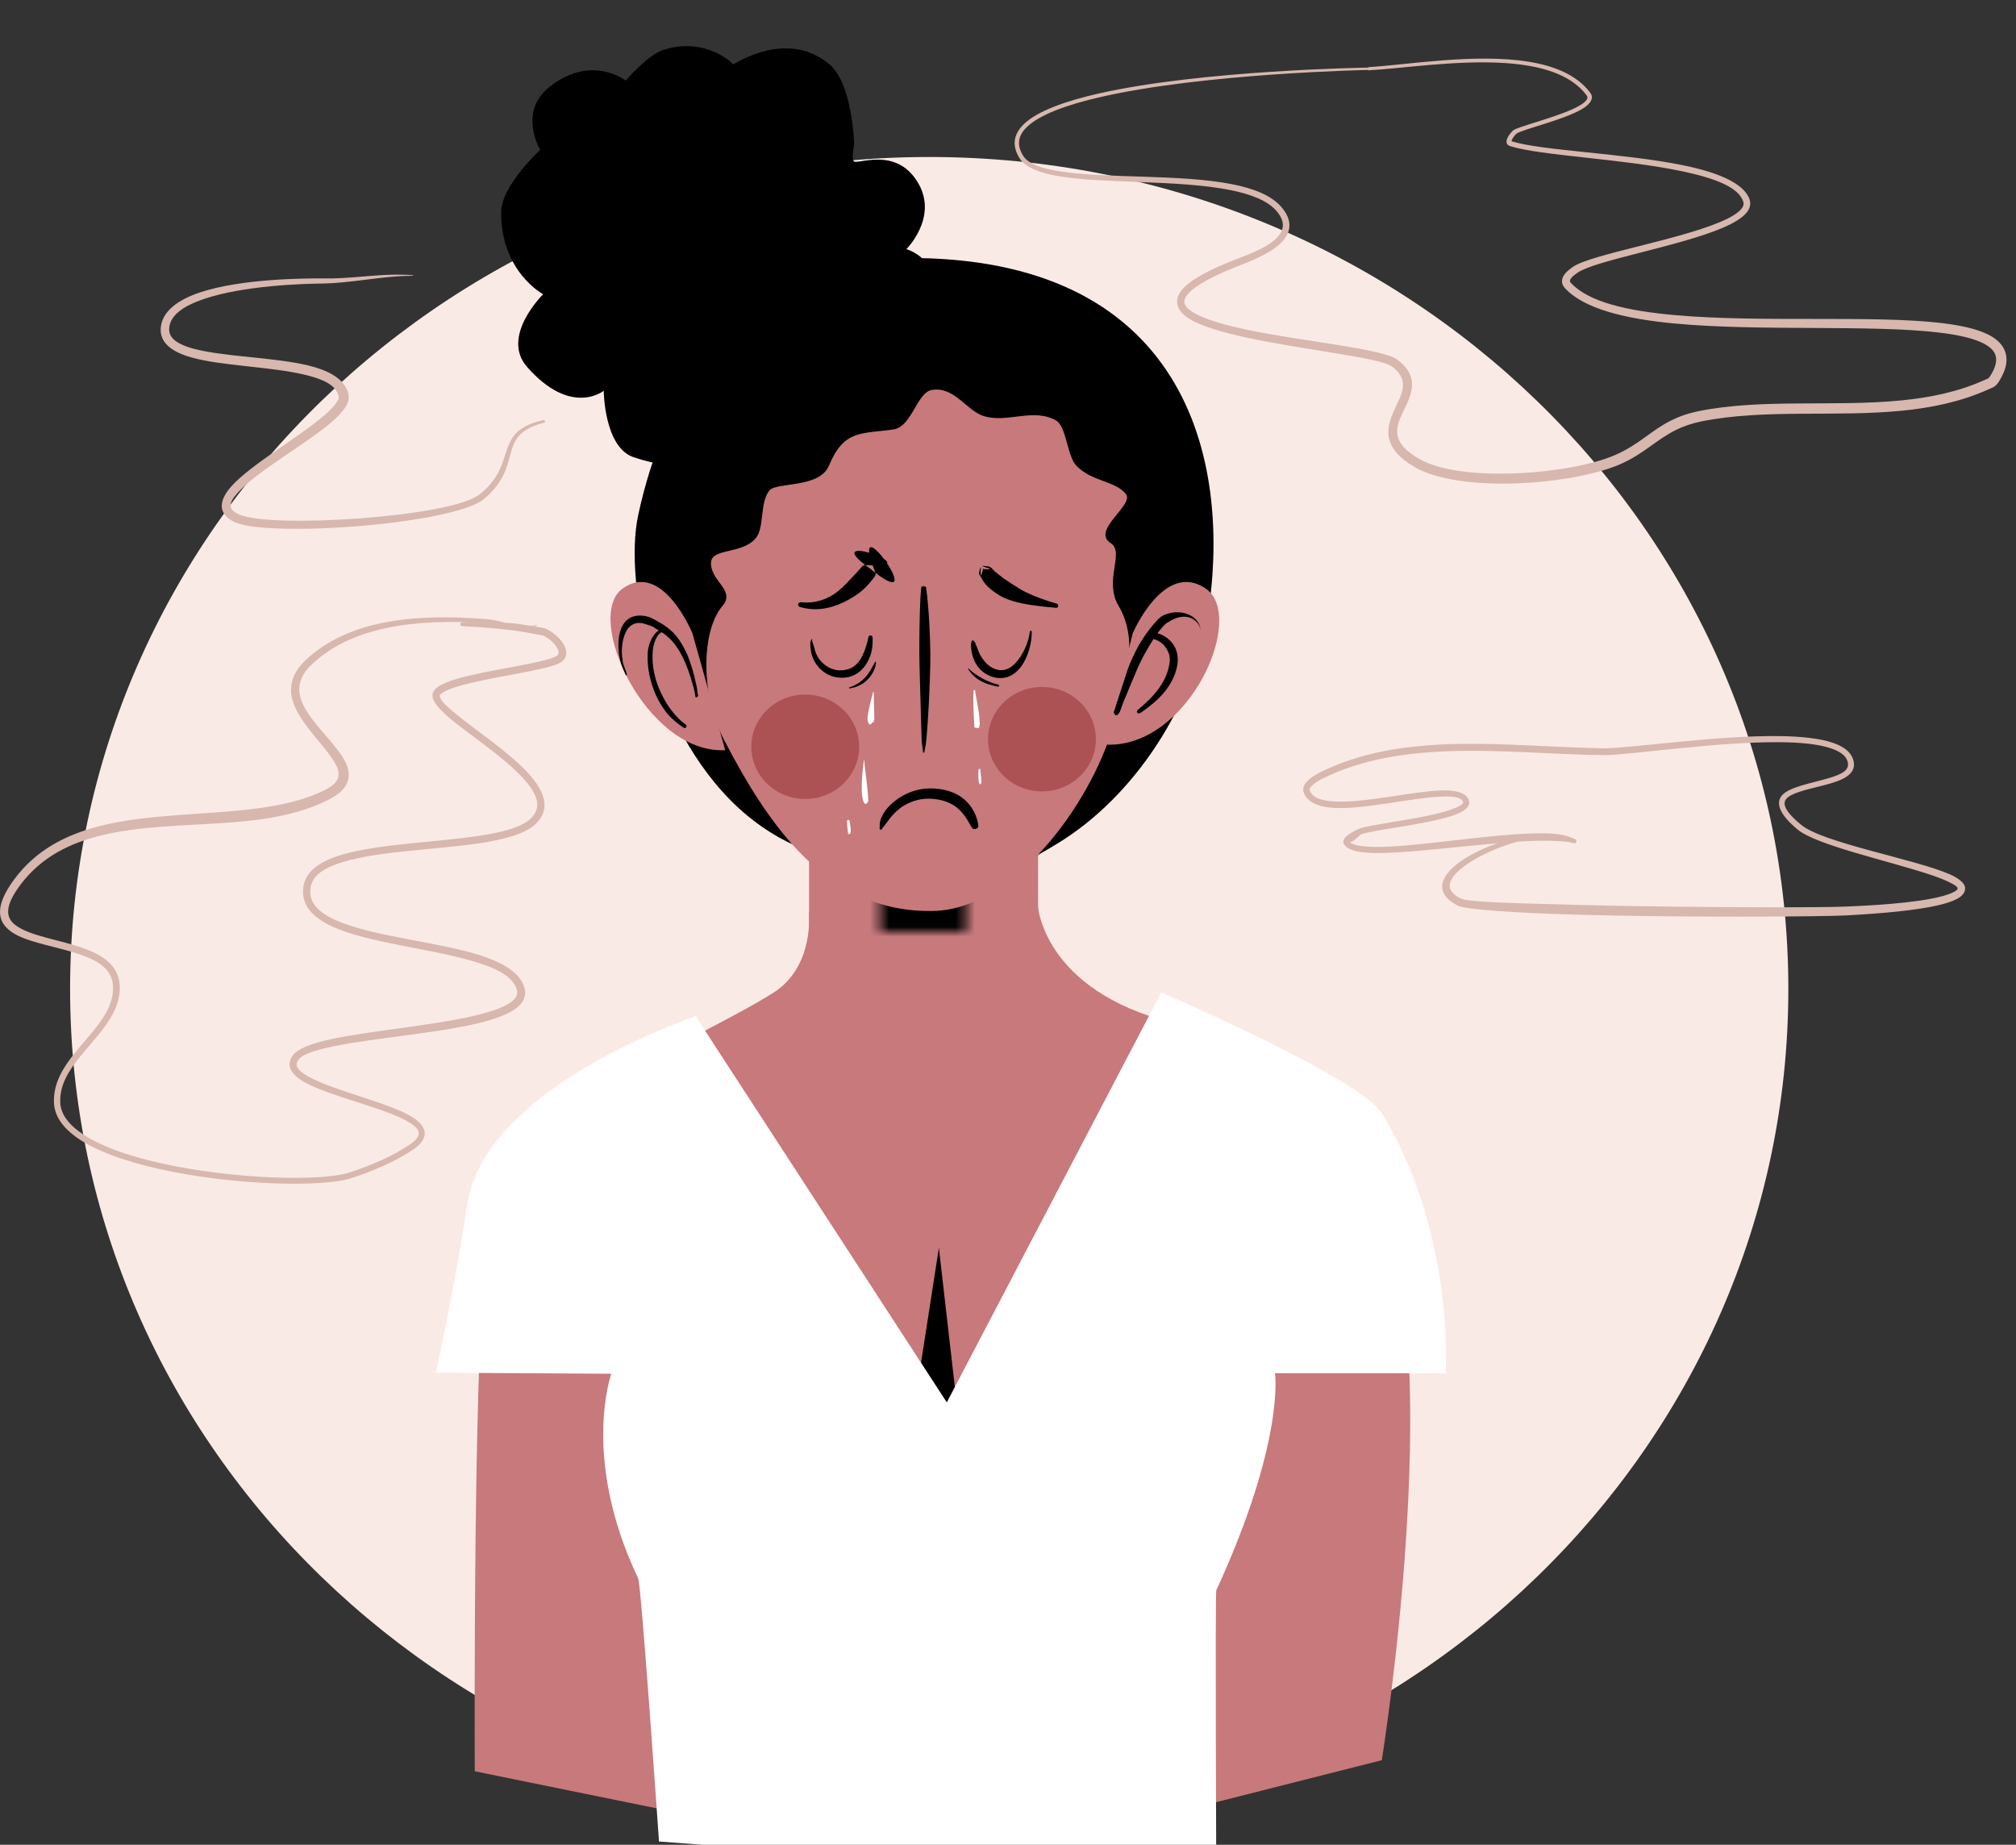 <?xml version="1.0" encoding="UTF-8"?>
<svg xmlns="http://www.w3.org/2000/svg" width="212" height="194" viewBox="0 0 212 194" fill="none">
  <rect x="0" y="0" width="212" height="194" fill="#333333" stroke="none"/>
  <g id="Group 48097130">
    <g id="Group">
      <path id="Vector" d="M97.715 191.472C147.61 191.472 188.059 152.305 188.059 103.991C188.059 55.676 147.61 16.51 97.715 16.51C47.819 16.51 7.371 55.676 7.371 103.991C7.371 152.305 47.819 191.472 97.715 191.472Z" fill="#FAEAE5"></path>
    </g>
    <g id="Group_2">
      <g id="Group_3">
        <g id="Group_4">
          <g id="Group_5">
            <path id="Vector_2" fill-rule="evenodd" clip-rule="evenodd" d="M143.895 7.107C143.532 7.115 126.436 7.378 115.603 9.819C111.995 10.632 109.076 11.694 107.671 13.049C106.61 14.08 106.356 15.265 107.217 16.644C107.825 17.613 109.348 18.202 111.415 18.543C116.219 19.333 124.033 18.907 129.4 19.991C131.548 20.425 133.298 21.091 134.25 22.207C135.129 23.238 135.038 24.082 134.467 24.787C133.561 25.895 131.612 26.647 130.288 27.15C126.979 28.405 125.121 29.506 124.323 30.443C123.943 30.892 123.779 31.326 123.779 31.721C123.779 32.333 124.16 32.907 124.894 33.41C127.451 35.154 134.658 36.2 140.133 37.098C143.188 37.602 145.681 38.02 146.388 38.555C148.137 39.872 147.53 41.189 146.896 42.522C146.343 43.691 145.781 44.892 146.071 46.124C146.297 47.077 147.013 48.084 148.718 49.092C151.102 50.502 155.326 50.99 159.569 50.827C163.739 50.664 167.918 49.89 170.356 48.828C172.867 47.736 174.145 46.248 176.267 45.202C177.01 44.838 177.871 44.528 178.932 44.311C185.567 42.979 193.037 43.885 200.035 43.188C203.154 42.878 206.173 42.251 208.992 40.995C209.318 40.848 209.536 40.778 209.717 40.654C209.88 40.538 210.034 40.399 210.188 40.151C211.049 38.803 211.176 37.71 210.805 36.843C210.533 36.176 209.935 35.611 209.064 35.177C207.904 34.596 206.218 34.216 204.151 33.968C196.971 33.124 185.15 33.945 176.149 33.139C171.172 32.697 167.065 31.783 165.18 29.738C165.035 29.583 165.098 29.42 165.198 29.281C165.388 29.025 165.697 28.816 165.905 28.669C167.8 27.375 176.62 25.895 181.144 23.966C182.286 23.478 183.174 22.943 183.637 22.401C184.026 21.944 184.144 21.463 183.981 20.968C183.392 19.255 180.609 18.116 176.992 17.38C170.791 16.11 162.152 15.854 158.979 14.862C158.952 14.855 158.952 14.831 158.952 14.808C158.97 14.746 158.998 14.669 159.043 14.599C159.17 14.367 159.378 14.142 159.451 14.072C159.94 13.638 164.382 12.639 166.349 11.477C167.274 10.934 167.655 10.307 167.22 9.741C165.842 7.913 163.512 6.936 160.774 6.495C155.163 5.573 147.847 6.836 143.904 7.06V7.107H143.895ZM143.904 7.394C147.294 7.223 153.187 6.286 158.318 6.634C161.926 6.882 165.162 7.758 166.848 10.028C166.975 10.198 166.948 10.369 166.821 10.531C166.567 10.872 165.996 11.198 165.289 11.515C163.077 12.499 159.55 13.336 159.106 13.723C158.979 13.832 158.526 14.343 158.444 14.723C158.381 15.017 158.463 15.258 158.807 15.366C161.971 16.373 170.628 16.691 176.838 18C180.165 18.697 182.794 19.627 183.319 21.2C183.41 21.479 183.319 21.735 183.102 21.99C182.685 22.478 181.887 22.928 180.854 23.362C176.276 25.283 167.374 26.747 165.443 28.041C165.107 28.266 164.609 28.645 164.391 29.064C164.192 29.451 164.183 29.877 164.563 30.296C166.54 32.457 170.818 33.519 176.04 34.015C185.033 34.867 196.835 34.108 203.997 34.983C205.964 35.223 207.559 35.58 208.638 36.145C209.354 36.525 209.817 36.982 209.898 37.602C209.971 38.16 209.762 38.81 209.255 39.593C209.2 39.678 209.155 39.74 209.091 39.779C208.955 39.872 208.774 39.918 208.529 40.035C205.81 41.236 202.891 41.824 199.89 42.111C192.856 42.8 185.35 41.894 178.669 43.227C177.49 43.467 176.548 43.808 175.732 44.218C173.629 45.264 172.369 46.744 169.876 47.837C167.528 48.867 163.494 49.603 159.478 49.773C155.462 49.944 151.446 49.549 149.18 48.224C147.802 47.418 147.168 46.667 146.986 45.9C146.678 44.598 147.594 43.366 148.092 42.134C148.681 40.678 148.845 39.237 146.914 37.803C146.152 37.238 143.505 36.726 140.233 36.207C134.875 35.363 127.822 34.433 125.311 32.744C124.849 32.434 124.541 32.117 124.541 31.729C124.541 31.489 124.659 31.233 124.894 30.954C125.638 30.063 127.405 29.056 130.524 27.848C131.947 27.297 134.014 26.437 134.984 25.236C135.754 24.284 135.927 23.137 134.739 21.758C133.697 20.549 131.82 19.805 129.49 19.356C124.106 18.31 116.283 18.783 111.46 18.023C109.565 17.729 108.151 17.264 107.598 16.381C106.873 15.234 107.081 14.242 107.961 13.383C109.321 12.058 112.158 11.027 115.657 10.222C126.562 7.696 143.868 7.355 143.868 7.355V7.394H143.904Z" fill="#D7B7AE"></path>
          </g>
          <g id="Group_6">
            <path id="Vector_3" fill-rule="evenodd" clip-rule="evenodd" d="M56.197 65.875C56.279 65.849 56.36 65.822 56.442 65.787C56.46 65.778 56.469 65.761 56.469 65.743C56.46 65.726 56.442 65.717 56.424 65.717C56.252 65.77 56.079 65.805 55.916 65.831C55.463 65.761 55.019 65.682 54.565 65.62C54.203 65.568 53.831 65.533 53.459 65.506L53.142 65.498C52.544 65.34 51.928 65.181 51.302 65.12C47.531 64.822 43.225 64.743 39.318 65.708C36.644 66.367 34.16 67.525 32.147 69.412C30.996 70.492 30.588 71.572 30.606 72.625C30.651 75.1 33.317 77.488 34.794 79.577C35.32 80.314 35.701 80.99 35.592 81.64C35.501 82.184 35.039 82.641 34.114 83.106C32.084 84.115 29.763 84.633 27.316 84.976C21.831 85.739 15.676 85.537 10.418 86.889C6.901 87.793 3.782 89.4 1.516 92.446C-0.641 95.351 -0.252 96.949 1.163 97.967C2.803 99.161 6.158 99.529 8.732 100.486C10.454 101.118 11.823 102.013 11.887 103.743C11.95 105.56 10.917 107.069 9.702 108.544C8.478 110.036 7.073 111.485 6.293 113.126C5.867 114.022 5.623 114.978 5.677 116.014C5.75 117.34 6.565 118.516 7.934 119.525C9.947 121.009 13.174 122.132 16.773 122.94C24.478 124.66 33.942 124.88 36.934 123.897C38.022 123.546 39.146 123.124 40.242 122.633C41.348 122.141 42.418 121.579 43.379 120.939C44.249 120.359 44.612 119.797 44.657 119.297C44.712 118.683 44.285 118.086 43.479 117.55C41.076 115.979 35.121 114.741 32.392 113.188C31.449 112.643 30.878 112.126 31.386 111.441C31.839 110.844 33.154 110.44 34.921 110.063C39.436 109.106 46.778 108.606 51.202 107.368C52.77 106.929 53.976 106.385 54.62 105.735C55.136 105.209 55.336 104.612 55.164 103.927C54.71 102.189 52.607 101.048 49.761 100.24C45.292 98.968 38.992 98.406 35.338 96.782C33.525 95.974 32.374 94.912 32.673 93.262C32.918 91.928 34.314 91.155 36.245 90.593C40.034 89.487 45.863 89.347 50.35 88.689C53.006 88.294 55.2 87.697 56.297 86.678C57.956 85.134 57.303 83.255 55.59 81.359C53.478 79.024 49.752 76.628 47.649 74.837C46.833 74.144 46.244 73.6 46.244 73.161C46.244 73.038 46.37 72.959 46.525 72.853C46.887 72.608 47.458 72.388 48.156 72.177C51.393 71.212 57.203 70.536 58.754 69.772C59.687 69.316 59.714 68.543 59.288 67.78C58.808 66.919 57.666 66.103 57.04 66.015C56.768 65.963 56.478 65.919 56.197 65.875ZM49.271 65.427C46.071 65.331 42.627 65.48 39.472 66.323C36.934 66.999 34.577 68.131 32.691 69.965C30.751 71.853 31.422 73.678 32.646 75.373C34.105 77.391 36.263 79.279 36.607 80.929C36.843 82.053 36.426 83.132 34.622 84.063C32.501 85.16 30.071 85.783 27.488 86.152C22.04 86.915 15.912 86.564 10.672 87.846C7.354 88.653 4.39 90.111 2.223 92.946C0.483 95.228 0.537 96.475 1.643 97.3C3.229 98.485 6.484 98.845 8.986 99.793C10.998 100.548 12.521 101.671 12.594 103.699C12.63 104.735 12.349 105.683 11.887 106.578C11.062 108.176 9.639 109.606 8.424 111.116C7.236 112.582 6.248 114.109 6.339 115.97C6.393 117.12 7.137 118.121 8.324 118.999C10.273 120.447 13.41 121.544 16.918 122.325C24.496 124.028 33.806 124.265 36.761 123.3C37.822 122.949 38.937 122.536 40.016 122.053C41.086 121.571 42.119 121.018 43.044 120.394C43.678 119.964 44.005 119.596 44.032 119.227C44.068 118.806 43.696 118.454 43.134 118.095C40.723 116.541 34.776 115.347 32.048 113.82C30.588 112.995 30.017 112.038 30.797 110.976C31.304 110.291 32.764 109.72 34.776 109.29C39.273 108.316 46.588 107.772 50.985 106.534C52.127 106.218 53.07 105.858 53.695 105.41C54.212 105.042 54.493 104.638 54.357 104.129C53.967 102.61 52.036 101.733 49.543 101.022C45.047 99.731 38.701 99.126 35.03 97.475C32.827 96.483 31.558 95.105 31.93 93.104C32.22 91.541 33.77 90.514 36.045 89.856C39.862 88.75 45.727 88.583 50.25 87.916C52.716 87.547 54.765 87.047 55.789 86.099C57.122 84.862 56.415 83.378 55.028 81.859C52.934 79.551 49.235 77.19 47.159 75.416C46.108 74.521 45.473 73.714 45.473 73.152C45.473 72.888 45.591 72.634 45.845 72.397C46.225 72.046 46.978 71.712 47.957 71.414C51.157 70.457 56.895 69.799 58.427 69.044C58.835 68.842 58.79 68.499 58.608 68.166C58.246 67.516 57.421 66.867 56.95 66.797C56.106 66.665 55.282 66.489 54.447 66.358C54.103 66.305 53.749 66.252 53.396 66.226C52.607 66.138 51.8 66.059 51.003 65.998C50.196 65.936 49.398 65.884 48.6 65.849C48.492 65.849 48.401 65.761 48.41 65.647C48.41 65.541 48.501 65.454 48.61 65.454C48.818 65.436 49.045 65.436 49.271 65.427Z" fill="#D7B7AE"></path>
          </g>
          <g id="Group_7">
            <path id="Vector_4" fill-rule="evenodd" clip-rule="evenodd" d="M157.438 88.68C156.477 89.022 155.543 89.435 154.718 89.882C151.727 91.524 150.331 93.736 153.322 95.246C154.111 95.641 159.251 96.001 165.66 96.185C176.774 96.501 191.758 96.404 194.197 96.264C195.276 96.194 201.195 95.922 204.368 95.061C205.138 94.851 205.764 94.596 206.136 94.315C206.525 94.017 206.689 93.674 206.643 93.315C206.589 92.885 206.018 92.367 205.003 91.928C201.34 90.339 191.722 88.645 189.42 86.749C188.486 85.985 187.96 85.379 187.751 84.888C187.625 84.563 187.643 84.3 187.788 84.08C188.042 83.72 188.586 83.483 189.238 83.264C190.525 82.834 192.257 82.553 193.444 82.061C194.632 81.561 195.285 80.841 194.804 79.683C194.514 78.998 193.807 78.48 192.765 78.12C191.405 77.646 189.419 77.444 187.18 77.409C180.545 77.313 171.48 78.691 168.688 78.691L167.264 78.656C161.834 78.524 155.851 77.945 150.104 78.383C146.197 78.691 142.399 79.463 138.954 81.157C138.6 81.333 137.739 81.772 137.331 82.307C137.068 82.641 136.969 83.018 137.114 83.387C137.522 84.423 138.754 84.897 140.431 84.967C143.631 85.099 148.536 83.878 151.563 83.773C152.715 83.729 153.576 83.782 153.848 84.291C153.938 84.467 153.766 84.581 153.522 84.73C153.032 85.028 152.207 85.292 151.228 85.537C148.255 86.266 143.912 86.749 142.897 87.161C142.77 87.214 141.837 87.653 141.474 88.048C141.247 88.294 141.211 88.557 141.329 88.759C141.492 89.049 141.818 89.277 142.299 89.426C143.151 89.698 144.556 89.751 146.269 89.672C149.415 89.523 153.648 89.005 157.438 88.68ZM159.55 88.513C157.982 88.952 156.341 89.628 155.017 90.409C152.733 91.761 151.301 93.402 153.667 94.508C154.337 94.825 158.172 94.956 163.23 95.088C165.243 95.141 167.455 95.202 169.739 95.246C180.119 95.448 191.985 95.448 194.133 95.334C195.067 95.29 199.69 95.132 202.936 94.535C203.951 94.35 204.821 94.122 205.374 93.841C205.646 93.701 205.873 93.596 205.855 93.411C205.836 93.244 205.61 93.113 205.302 92.937C204.767 92.63 203.96 92.314 202.999 91.989C198.621 90.523 191.024 88.899 189.021 87.223C187.026 85.564 186.8 84.458 187.307 83.747C188.014 82.755 190.498 82.377 192.384 81.807C193.653 81.421 194.677 80.982 194.233 79.92C193.997 79.367 193.39 78.989 192.556 78.7C191.232 78.252 189.32 78.067 187.153 78.05C180.518 77.989 171.461 79.402 168.669 79.41L167.228 79.384C161.816 79.252 155.86 78.682 150.14 79.121C146.324 79.41 142.607 80.157 139.244 81.798C138.981 81.921 138.392 82.219 138.002 82.588C137.821 82.764 137.658 82.939 137.739 83.141C138.066 83.966 139.099 84.23 140.441 84.291C143.622 84.431 148.509 83.229 151.518 83.124C153.005 83.071 154.056 83.343 154.401 83.993C154.591 84.361 154.519 84.704 154.183 85.028C153.884 85.318 153.304 85.599 152.552 85.836C149.723 86.74 144.266 87.284 143.115 87.749C143.006 87.793 142.317 88.575 141.945 88.557C142.09 88.706 142.335 88.794 142.652 88.873C143.287 89.031 144.194 89.084 145.272 89.057C149.37 88.97 155.96 87.846 160.737 87.662C161.834 87.618 162.841 87.6 163.693 87.706C164.481 87.802 165.134 88.004 165.642 88.25C165.759 88.294 165.814 88.425 165.769 88.54C165.723 88.654 165.596 88.715 165.478 88.662C164.989 88.513 164.363 88.478 163.629 88.443C162.496 88.373 161.091 88.417 159.55 88.513Z" fill="#D7B7AE"></path>
          </g>
          <g id="Group_8">
            <path id="Vector_5" fill-rule="evenodd" clip-rule="evenodd" d="M43.389 28.937C42.456 28.867 41.513 28.867 40.561 28.911C38.385 29.016 36.192 29.324 34.016 29.28C31.858 29.262 25.395 29.324 21.125 30.719C18.714 31.5 17.019 32.756 16.901 34.511C16.792 36.039 18.07 37.013 20.137 37.592C23.301 38.479 28.368 38.549 31.94 39.383C33.844 39.831 35.321 40.428 35.611 41.674C35.666 41.894 35.53 42.13 35.339 42.403C35.077 42.789 34.66 43.201 34.152 43.64C31.514 45.931 26.419 48.819 24.343 51.128C23.527 52.032 23.174 52.892 23.373 53.603C23.518 54.095 23.917 54.56 24.706 54.92C26.465 55.719 32.239 55.789 37.959 55.306C43.661 54.823 49.309 53.788 50.868 52.497C52.164 51.409 52.808 50.355 53.189 49.372C53.705 48.047 53.733 46.862 54.494 45.923C54.984 45.317 55.781 44.825 57.196 44.457C57.277 44.439 57.322 44.36 57.304 44.281C57.286 44.202 57.205 44.158 57.132 44.176C55.6 44.518 54.739 45.027 54.186 45.651C53.497 46.432 53.288 47.389 52.917 48.459C52.545 49.539 51.992 50.742 50.46 51.971C48.937 53.208 43.444 54.086 37.914 54.507C32.375 54.92 26.8 54.867 25.105 54.086C24.634 53.867 24.361 53.638 24.28 53.349C24.144 52.875 24.507 52.357 25.06 51.751C27.136 49.486 32.203 46.669 34.841 44.413C35.557 43.798 36.101 43.21 36.4 42.692C36.654 42.245 36.726 41.815 36.645 41.446C36.328 40.077 34.986 39.164 33.055 38.602C29.746 37.645 24.679 37.592 21.216 36.873C20.101 36.644 19.158 36.346 18.524 35.898C18.043 35.556 17.762 35.135 17.789 34.564C17.871 33.089 19.394 32.15 21.397 31.457C25.576 30.017 31.922 29.833 34.043 29.815C36.545 29.754 39.056 29.271 41.54 29.078C42.166 29.034 42.791 28.999 43.416 28.999C43.435 28.999 43.453 28.981 43.453 28.964C43.425 28.955 43.407 28.937 43.389 28.937Z" fill="#D7B7AE"></path>
          </g>
          <g id="Group_9">
            <path id="Vector_6" fill-rule="evenodd" clip-rule="evenodd" d="M70.509 111.92C70.509 111.92 55.245 114.088 51.379 130.444C49.692 137.566 49.925 186.269 49.925 186.269L69.811 190.322C69.811 190.322 70.858 161.664 71.875 144.435C72.631 131.682 70.509 111.92 70.509 111.92Z" fill="#C7797C"></path>
          </g>
          <g id="Group_10">
            <path id="Vector_7" fill-rule="evenodd" clip-rule="evenodd" d="M125.263 112.47C125.263 112.47 139.138 111.09 145.32 126.676C152.029 143.536 145.308 185.104 145.308 185.104L124.075 190.484C124.075 190.484 122.88 157.814 123.535 139.73C123.963 126.974 125.263 112.47 125.263 112.47Z" fill="#C7797C"></path>
          </g>
          <g id="Group_11">
            <g id="Group_12">
              <g id="Group_13">
                <path id="Vector_8" fill-rule="evenodd" clip-rule="evenodd" d="M85.055 95.888C85.055 95.888 85.71 101.607 81.329 104.397C76.907 107.216 67.039 111.747 59.259 116.664C49.677 122.743 56.515 142.193 69.454 161.035L73.754 188.691L113.8 193.664C113.8 193.664 121.579 176.176 131.243 158.632C151.102 122.549 141.316 118.736 138.367 114.813C136.607 112.493 133.659 110.172 123.34 107.575C109.623 104.121 109.132 95.197 109.132 95.197L85.055 95.888Z" fill="#C7797C"></path>
              </g>
              <g id="Group_14">
                <path id="Vector_9" d="M109.165 69.103H85.078V112.482H109.165V69.103Z" fill="#C7797C"></path>
                <g id="Group_15">
                  <g id="Clip path group">
                    <mask id="mask0_37_1097" style="mask-type:luminance" maskUnits="userSpaceOnUse" x="92" y="83" width="10" height="15">
                      <g id="SVGID_00000075872501816303080640000001011772208089926025_">
                        <path id="Vector_10" d="M101.588 83.619H92.566V97.972H101.588V83.619Z" fill="white"></path>
                      </g>
                    </mask>
                    <g mask="url(#mask0_37_1097)">
                      <g id="Group_16">
                        <g id="Group_17">
                          <path id="Vector_11" fill-rule="evenodd" clip-rule="evenodd" d="M83.578 89.533C83.578 89.533 94.264 98.337 106.806 90.783L110.368 89.59C110.368 89.59 105.693 102.427 97.678 102.54C92.335 102.654 84.469 97.031 83.578 89.533Z" fill="black"></path>
                        </g>
                      </g>
                    </g>
                  </g>
                </g>
              </g>
            </g>
            <g id="Group_18">
              <path id="Vector_12" fill-rule="evenodd" clip-rule="evenodd" d="M93.668 163.825L98.732 131.232L102.469 163.825H93.668Z" fill="black"></path>
            </g>
            <g id="Group_19">
              <path id="Vector_13" fill-rule="evenodd" clip-rule="evenodd" d="M49.121 126.744C48.029 134.242 45.844 144.352 45.844 144.352L64.286 144.465C64.286 144.465 61.073 153.326 67.114 165.992C67.435 166.674 69.299 193.653 69.299 193.653L127.904 198.084C127.904 198.084 127.775 167.583 127.904 167.242C135.165 151.452 134.073 144.409 134.073 144.409H152.001C152.001 144.409 153.094 129.868 145.318 117.088C143.005 113.339 122.12 104.365 122.12 104.365L99.565 147.476L73.154 106.864C73.154 106.921 50.984 114.135 49.121 126.744Z" fill="white"></path>
            </g>
          </g>
          <g id="Group_20">
            <g id="Group_21">
              <path id="Vector_14" fill-rule="evenodd" clip-rule="evenodd" d="M93.804 27.159C93.804 27.159 72.819 27.413 67.107 54.194C65.585 61.322 68.712 77.596 78.611 85.795C80.642 87.471 82.953 88.814 85.564 89.675C98.382 93.862 100.63 95.099 111.137 88.744C119.295 83.811 125.641 74.085 127.064 64.412C129.666 46.847 123.665 26.272 93.804 27.159Z" fill="black"></path>
            </g>
            <g id="Group_22">
              <path id="Vector_15" fill-rule="evenodd" clip-rule="evenodd" d="M57.789 9.134C54.417 11.797 56.81 15.76 56.81 15.76C56.81 15.76 52.723 19.512 52.701 22.29C52.655 28.579 57.119 30.944 57.119 30.944C57.119 30.944 52.585 35.37 55.438 38.601C60.091 43.876 63.488 41.09 63.488 41.09C63.488 41.09 63.519 47.017 66.62 48.077C71.281 49.663 73.429 48.779 75.508 44.271C76.403 42.335 81.163 45.136 83.999 43.575C88.646 41.011 86.901 38.106 89.152 35.923C91.401 33.733 97.095 34.715 98.007 31.358C99.113 27.286 95.315 26.2 95.315 26.2C95.315 26.2 98.616 22.922 96.61 19.347C94.288 15.223 89.994 17.443 89.765 16.937C89.529 16.405 89.847 15.481 89.812 14.893C89.69 12.546 89.121 8.344 87.2 6.745C82.66 2.962 77.138 6.835 77.095 6.773C76.803 6.353 73.832 3.881 69.685 5.272C68.093 5.809 65.795 8.472 65.795 8.472C65.795 8.472 62.202 5.64 57.789 9.134Z" fill="black"></path>
            </g>
            <g id="Group_23">
              <g id="Group_24">
                <path id="Vector_16" fill-rule="evenodd" clip-rule="evenodd" d="M97.957 41.017C100.302 40.579 101.611 43.13 103.37 43.728C105.851 44.566 108.602 42.851 111.038 44.207C112.165 44.845 112.211 47.994 113.203 48.991C114.827 50.666 117.263 50.546 118.39 51.941C119.337 53.098 114.691 55.769 116.811 57.124C118.3 58.081 116.045 61.032 117.623 63.703C119.924 67.57 118.21 72.315 117.082 76.302C114.646 84.714 106.527 95.638 98.137 95.798C87.086 96.037 80.862 86.907 76.125 77.777C73.554 72.833 73.825 66.175 75.99 63.703C77.388 62.068 74.637 61.072 74.772 59.118C74.862 57.603 78.2 58.321 79.553 56.487C80.365 55.41 79.914 52.779 80.907 51.583C81.628 50.666 86.184 51.383 87.176 48.951C88.755 45.203 90.469 45.642 93.942 45.164C95.882 44.885 96.423 41.296 97.957 41.017Z" fill="#C7797C"></path>
              </g>
              <g id="Group_25">
                <path id="Vector_17" d="M84.677 84.02C87.808 84.02 90.346 81.562 90.346 78.531C90.346 75.499 87.808 73.041 84.677 73.041C81.546 73.041 79.008 75.499 79.008 78.531C79.008 81.562 81.546 84.02 84.677 84.02Z" fill="#AC5154"></path>
              </g>
              <g id="Group_26">
                <path id="Vector_18" d="M109.572 83.223C112.703 83.223 115.241 80.766 115.241 77.734C115.241 74.702 112.703 72.244 109.572 72.244C106.441 72.244 103.902 74.702 103.902 77.734C103.902 80.766 106.441 83.223 109.572 83.223Z" fill="#AC5154"></path>
              </g>
              <g id="Group_27">
                <path id="Vector_19" fill-rule="evenodd" clip-rule="evenodd" d="M103.356 59.846C103.359 59.865 103.382 59.878 103.373 59.895C102.839 61.837 103.396 58.311 102.942 60.266C102.921 60.355 103.015 60.434 103.058 60.514C103.224 60.843 103.401 61.138 103.625 61.421C103.893 61.739 104.216 62.002 104.553 62.248C104.88 62.484 105.228 62.705 105.61 62.876C106.721 63.374 107.99 63.577 109.415 63.75C109.935 63.815 110.464 63.871 111.025 63.915C111.149 63.935 111.262 63.861 111.284 63.736C111.305 63.611 111.223 63.497 111.106 63.479C109.889 63.119 108.81 62.736 107.841 62.26C107.403 62.043 107.016 61.788 106.628 61.543C106.462 61.443 106.303 61.335 106.138 61.226C105.762 60.983 105.406 60.733 105.067 60.459C104.922 60.344 104.778 60.22 104.627 60.104C104.399 59.921 104.24 59.593 103.935 59.562C101.945 59.327 105.454 60.007 103.445 59.842C103.426 59.839 103.417 59.819 103.4 59.807C103.389 59.796 103.371 59.793 103.357 59.8C103.349 59.808 103.346 59.826 103.356 59.846Z" fill="black"></path>
              </g>
              <g id="Group_28">
                <path id="Vector_20" fill-rule="evenodd" clip-rule="evenodd" d="M90.98 59.41L90.959 59.405C90.948 59.406 90.939 59.416 90.929 59.417C90.842 59.462 90.774 59.462 90.699 59.522C90.638 59.571 90.6 59.634 90.556 59.689C90.284 60.015 89.997 60.309 89.715 60.603C89.593 60.735 89.474 60.858 89.357 60.989C88.728 61.668 88.104 62.271 87.375 62.681C86.424 63.212 85.38 63.455 84.233 63.332C84.095 63.308 83.961 63.392 83.934 63.536C83.906 63.673 83.998 63.81 84.137 63.833C85.731 64.296 87.246 64.032 88.7 63.337C89.437 62.984 90.168 62.549 90.829 61.949C91.23 61.581 91.587 61.154 91.931 60.703C91.966 60.657 92.007 60.618 92.026 60.566C92.065 60.47 92.066 60.404 92.083 60.302C92.087 60.293 92.091 60.284 92.089 60.268L92.081 60.252C91.919 60.133 91.749 59.998 91.562 59.848C91.571 59.839 91.567 59.814 91.556 59.807C91.545 59.8 91.524 59.803 91.515 59.813C91.312 59.665 91.139 59.539 90.98 59.41ZM91.411 58.128C90.092 57.745 88.903 57.801 90.975 59.411C91.275 59.438 91.543 59.453 91.779 59.463L91.814 59.566C91.875 59.741 91.941 59.914 92.005 60.08L92.07 60.246C94.777 62.303 94.269 60.712 93.284 59.242C93.36 59.116 93.217 58.953 92.954 58.78C92.161 57.723 91.249 56.964 91.411 58.128Z" fill="black"></path>
              </g>
              <g id="Group_29">
                <path id="Vector_21" fill-rule="evenodd" clip-rule="evenodd" d="M102.651 87.142C102.838 86.999 102.742 87.19 102.85 86.983C102.893 86.908 102.873 86.826 102.863 86.74C102.846 86.425 102.738 86.141 102.646 85.871C102.368 85.117 101.934 84.535 101.426 84.089C100.597 83.359 99.522 83.012 98.247 82.919C96.85 82.833 95.556 83.234 94.523 83.932C93.857 84.383 93.262 84.932 92.887 85.578C92.756 85.81 92.634 86.044 92.572 86.295C92.507 86.564 92.503 86.809 92.502 87.078C92.487 87.153 92.527 87.227 92.597 87.246C92.667 87.266 92.741 87.221 92.765 87.147C92.892 86.939 93.044 86.783 93.188 86.583C93.317 86.404 93.445 86.232 93.584 86.055C93.973 85.562 94.449 85.091 95.032 84.732C95.911 84.196 96.999 83.898 98.149 84.014C99.156 84.108 99.991 84.409 100.67 84.966C101.081 85.303 101.435 85.738 101.765 86.287C101.895 86.504 102.014 86.737 102.168 86.971C102.21 87.038 102.242 87.105 102.318 87.143C102.527 87.25 102.336 87.141 102.572 87.163C102.578 87.182 102.603 87.193 102.622 87.191C102.642 87.183 102.656 87.161 102.651 87.142Z" fill="black"></path>
              </g>
              <g id="Group_30">
                <path id="Vector_22" fill-rule="evenodd" clip-rule="evenodd" d="M92.05 69.595C92.013 69.657 91.968 69.701 91.932 69.771C91.642 70.315 91.37 70.833 90.971 71.245C90.536 71.702 90.01 72.079 89.321 72.281C89.285 72.29 89.267 72.325 89.276 72.351C89.285 72.386 89.312 72.404 89.348 72.395C90.101 72.272 90.744 71.965 91.216 71.482C91.651 71.043 91.995 70.482 92.104 69.832C92.113 69.762 92.113 69.692 92.113 69.621C92.122 69.604 92.104 69.578 92.086 69.578C92.077 69.56 92.05 69.569 92.05 69.595Z" fill="black"></path>
              </g>
              <g id="Group_31">
                <path id="Vector_23" fill-rule="evenodd" clip-rule="evenodd" d="M101.811 70.358C102.083 70.78 102.419 71.157 102.845 71.438C103.47 71.859 104.232 72.07 104.939 72.21C104.993 72.219 105.057 72.184 105.066 72.131C105.075 72.07 105.038 72.017 104.984 72C104.422 71.868 103.851 71.64 103.316 71.35C103.108 71.236 102.908 71.113 102.709 70.981C102.401 70.78 102.11 70.578 101.866 70.306C101.857 70.288 101.829 70.288 101.811 70.297C101.802 70.314 101.793 70.341 101.811 70.358Z" fill="black"></path>
              </g>
              <g id="Group_32">
                <path id="Vector_24" fill-rule="evenodd" clip-rule="evenodd" d="M91.535 76.193L91.562 76.158C91.58 76.14 91.598 76.114 91.616 76.096L91.607 76.114C91.598 76.123 91.598 76.123 91.607 76.123L91.625 76.105C91.643 76.114 91.652 76.105 91.662 76.096C91.671 76.088 91.671 76.07 91.671 76.061L91.698 76.026C91.716 76.008 91.734 75.982 91.752 75.965C91.725 76 91.942 76 91.861 75.956C91.797 75.93 91.924 75.798 91.943 75.657C91.952 75.587 91.952 75.508 91.943 75.429C91.924 74.543 91.87 73.068 91.879 72.787C91.879 72.769 91.87 72.761 91.852 72.752C91.834 72.752 91.825 72.761 91.816 72.778C91.743 73.05 91.335 74.507 91.236 75.394C91.227 75.482 91.217 75.57 91.226 75.64C91.245 75.842 91.299 75.982 91.344 76.052C91.38 76.105 91.371 76.166 91.408 76.175L91.535 76.193ZM91.797 75.921C91.797 75.912 91.779 75.938 91.716 76C91.698 76.017 91.68 76.035 91.671 76.044L91.662 76.061C91.553 76.149 91.933 75.71 91.797 75.921Z" fill="white"></path>
              </g>
              <g id="Group_33">
                <path id="Vector_25" fill-rule="evenodd" clip-rule="evenodd" d="M91.153 84.428C91.19 84.331 91.244 84.481 91.289 84.305C91.326 84.165 91.298 83.892 91.271 83.55C91.181 82.312 90.872 80.25 90.891 79.978C90.891 79.96 90.882 79.951 90.872 79.951C90.854 79.951 90.845 79.96 90.845 79.978C90.791 80.25 90.519 82.365 90.655 83.612C90.7 84.015 90.791 84.323 90.882 84.454C90.891 84.472 90.9 84.489 90.918 84.498C91.144 84.568 90.963 84.551 91.099 84.489C91.117 84.507 91.135 84.507 91.153 84.489C91.172 84.472 91.172 84.445 91.153 84.428Z" fill="white"></path>
              </g>
              <g id="Group_34">
                <path id="Vector_26" fill-rule="evenodd" clip-rule="evenodd" d="M89.194 87.687C89.221 87.722 89.158 87.651 89.24 87.687C89.24 87.704 89.249 87.731 89.276 87.731C89.294 87.731 89.312 87.722 89.321 87.695C89.366 87.678 89.357 87.704 89.394 87.66C89.475 87.564 89.457 87.415 89.457 87.283C89.466 86.976 89.376 86.66 89.339 86.352C89.33 86.273 89.267 86.221 89.194 86.23C89.122 86.238 89.058 86.3 89.067 86.379C89.076 86.651 89.094 86.932 89.131 87.213C89.14 87.327 89.167 87.441 89.176 87.555C89.176 87.59 89.167 87.634 89.185 87.669L89.194 87.687Z" fill="white"></path>
              </g>
              <g id="Group_35">
                <path id="Vector_27" fill-rule="evenodd" clip-rule="evenodd" d="M102.547 76.547C102.647 76.678 102.411 76.459 102.683 76.538C102.683 76.555 102.701 76.573 102.719 76.582C102.737 76.582 102.756 76.564 102.756 76.547C103.037 76.503 102.747 76.652 102.883 76.564L102.946 76.52C102.964 76.512 102.964 76.494 102.973 76.485C103.055 76.257 103.018 76.002 103.009 75.757C102.991 75.23 102.901 74.703 102.81 74.177C102.719 73.659 102.601 73.15 102.538 72.632C102.538 72.588 102.502 72.553 102.456 72.553C102.411 72.553 102.384 72.588 102.384 72.632C102.348 73.106 102.339 73.58 102.357 74.062C102.384 74.765 102.402 75.458 102.447 76.152C102.456 76.266 102.42 76.406 102.502 76.494C102.52 76.512 102.538 76.529 102.547 76.547Z" fill="white"></path>
              </g>
              <g id="Group_36">
                <path id="Vector_28" fill-rule="evenodd" clip-rule="evenodd" d="M103.117 82.446C103.136 82.42 103.145 82.429 103.163 82.402C103.217 82.279 103.19 82.13 103.19 81.99C103.181 81.639 103.108 81.296 103.099 80.954C103.099 80.901 103.054 80.857 103 80.857C102.945 80.857 102.9 80.901 102.9 80.954C102.882 81.252 102.864 81.56 102.9 81.867C102.918 82.051 102.909 82.236 102.99 82.402C103.009 82.429 103.018 82.437 103.045 82.464C103.045 82.481 103.063 82.499 103.081 82.499C103.099 82.49 103.117 82.473 103.117 82.446Z" fill="white"></path>
              </g>
              <g id="Group_37">
                <path id="Vector_29" fill-rule="evenodd" clip-rule="evenodd" d="M85.342 67.231C85.26 67.363 85.224 67.504 85.215 67.653C85.197 67.855 85.242 68.065 85.251 68.267C85.351 69.215 85.841 70.049 86.548 70.602C87.282 71.173 88.243 71.41 89.24 71.199C90.002 71.015 90.582 70.567 90.999 69.97C91.289 69.549 91.516 69.066 91.642 68.557C91.76 68.057 91.778 67.539 91.76 67.056C91.769 66.933 91.67 66.828 91.552 66.819C91.425 66.81 91.316 66.907 91.316 67.03C91.243 67.46 91.108 67.899 90.944 68.346C90.79 68.759 90.618 69.163 90.364 69.505C90.047 69.935 89.63 70.277 89.059 70.409C88.297 70.611 87.545 70.453 86.938 70.058C86.303 69.645 85.823 68.996 85.65 68.197C85.596 67.995 85.523 67.793 85.469 67.591C85.442 67.504 85.397 67.433 85.397 67.337C85.397 67.302 85.406 67.275 85.415 67.24C85.424 67.223 85.406 67.196 85.387 67.196C85.369 67.196 85.351 67.205 85.342 67.231Z" fill="black"></path>
              </g>
              <g id="Group_38">
                <path id="Vector_30" fill-rule="evenodd" clip-rule="evenodd" d="M102.255 67.331C102.238 67.331 102.238 67.348 102.229 67.357C102.16 67.436 102.134 67.533 102.116 67.664C102.081 67.884 102.142 68.138 102.142 68.305C102.229 68.981 102.455 69.613 102.845 70.122C103.253 70.666 103.844 71.044 104.538 71.228C105.658 71.5 106.587 71.07 107.255 70.254C108.115 69.2 108.523 67.541 108.497 66.435C108.497 66.383 108.453 66.339 108.401 66.33C108.349 66.33 108.306 66.374 108.297 66.427C108.193 67.445 107.611 68.893 106.726 69.789C106.196 70.324 105.545 70.64 104.764 70.394C104.26 70.245 103.87 69.938 103.549 69.56C103.21 69.165 102.941 68.709 102.785 68.173C102.741 68.05 102.646 67.857 102.576 67.682C102.55 67.62 102.524 67.568 102.507 67.515C102.472 67.427 102.446 67.489 102.403 67.418C102.411 67.401 102.403 67.375 102.385 67.366C102.368 67.357 102.342 67.366 102.333 67.383L102.255 67.331Z" fill="black"></path>
              </g>
            </g>
            <g id="Group_39">
              <path id="Vector_31" fill-rule="evenodd" clip-rule="evenodd" d="M119.112 66.6C119.112 66.6 122.402 58.918 126.774 61.881C131.146 64.844 124.971 78.744 116.272 78.305L119.112 66.6Z" fill="#C7797C"></path>
            </g>
            <g id="Group_40">
              <path id="Vector_32" fill-rule="evenodd" clip-rule="evenodd" d="M72.817 66.6C72.817 66.6 69.669 58.918 65.487 61.881C61.305 64.844 67.945 79.329 76.266 78.89L72.817 66.6Z" fill="#C7797C"></path>
            </g>
            <g id="Group_41">
              <path id="Vector_33" fill-rule="evenodd" clip-rule="evenodd" d="M73.376 73.174C73.44 73.117 73.44 73.174 73.376 73.174C73.44 73.117 73.44 73.06 73.376 73.06C73.312 72.663 73.312 72.265 73.183 71.868C72.99 70.902 72.669 69.823 72.284 68.857C71.834 67.892 71.32 66.983 70.613 66.358C70.42 66.188 70.227 66.017 70.034 65.904C69.778 65.677 69.456 65.506 69.135 65.336C68.942 65.222 68.749 65.109 68.621 65.052C68.428 64.938 68.235 64.881 68.043 64.825C66.822 64.54 65.986 64.938 65.536 65.677C64.894 66.699 64.958 68.403 65.215 69.425C65.279 69.709 65.344 69.88 65.408 70.05C65.472 70.277 65.601 70.504 65.793 70.959C65.793 71.016 65.858 71.016 65.858 71.016C65.922 71.016 65.922 70.959 65.922 70.902C65.793 70.448 65.665 70.22 65.601 69.993C65.536 69.823 65.472 69.652 65.472 69.368C65.279 68.46 65.408 66.926 66.05 66.074C66.436 65.62 67.014 65.336 67.85 65.62C68.043 65.677 68.171 65.733 68.364 65.79C68.557 65.847 68.685 65.904 68.814 66.017C69.071 66.188 69.392 66.358 69.649 66.528C69.842 66.642 69.97 66.756 70.163 66.926C70.87 67.494 71.384 68.289 71.834 69.198C72.284 70.107 72.605 71.129 72.862 72.038C72.99 72.436 73.055 72.833 73.119 73.174C73.119 73.231 73.119 73.288 73.119 73.288C73.183 73.344 73.119 73.288 73.183 73.288C73.183 73.344 73.248 73.344 73.248 73.344C73.376 73.231 73.44 73.174 73.376 73.174Z" fill="black"></path>
            </g>
            <g id="Group_42">
              <path id="Vector_34" fill-rule="evenodd" clip-rule="evenodd" d="M69.973 66.188C69.909 66.188 69.909 66.131 69.845 66.131C69.652 66.131 69.523 66.188 69.395 66.245C69.138 66.358 68.881 66.585 68.752 66.812C68.302 67.437 68.11 68.232 68.11 68.8C68.045 70.22 68.367 71.754 69.009 73.174C69.331 73.856 69.716 74.48 70.166 75.048C70.68 75.616 71.258 76.127 71.901 76.525C71.965 76.582 72.094 76.582 72.158 76.468C72.222 76.355 72.222 76.241 72.094 76.184C71.515 75.787 71.066 75.275 70.616 74.707C70.166 74.139 69.845 73.572 69.523 72.89C68.881 71.584 68.559 70.107 68.624 68.8C68.624 68.289 68.752 67.551 69.073 66.983C69.202 66.756 69.395 66.585 69.588 66.472C69.716 66.415 69.845 66.358 69.909 66.301C69.973 66.301 69.973 66.245 69.973 66.245C70.037 66.245 70.037 66.188 70.037 66.188C70.037 66.188 70.037 66.188 69.973 66.188Z" fill="black"></path>
            </g>
            <g id="Group_43">
              <path id="Vector_35" fill-rule="evenodd" clip-rule="evenodd" d="M117.331 75.22C117.459 75.163 117.459 75.22 117.523 75.163C117.845 74.879 117.909 74.368 118.102 73.914C118.487 73.005 118.873 72.039 119.259 71.131C119.644 70.222 120.03 69.313 120.544 68.461C121.058 67.552 121.572 66.7 122.279 65.905C122.472 65.678 122.664 65.507 122.921 65.394C123.5 64.996 124.207 64.769 124.849 64.883C125.492 64.996 126.07 65.451 126.263 66.189C126.07 65.11 125.235 64.599 124.335 64.428C123.692 64.315 122.921 64.428 122.343 64.712C122.086 64.826 121.829 65.053 121.636 65.28C120.608 66.416 119.773 67.666 119.194 68.972C118.873 69.597 118.616 70.279 118.423 70.903C118.102 71.869 117.781 72.891 117.459 73.857C117.331 74.198 117.266 74.538 117.138 74.823C117.138 74.879 117.074 74.879 117.138 74.936C117.138 75.05 117.202 75.05 117.266 75.163C117.266 75.22 117.266 75.22 117.331 75.22C117.331 75.277 117.266 75.277 117.331 75.22Z" fill="black"></path>
            </g>
            <g id="Group_44">
              <path id="Vector_36" fill-rule="evenodd" clip-rule="evenodd" d="M120.738 66.641C120.738 66.641 120.802 66.697 120.738 66.811C120.674 66.811 120.674 66.868 120.674 66.868C120.674 66.924 120.674 66.924 120.738 66.924C120.802 67.038 120.738 67.095 120.738 67.095C120.674 67.095 120.609 66.981 120.802 67.152C120.867 67.209 120.931 67.152 120.995 67.152C121.638 67.209 122.152 67.549 122.473 67.947C122.859 68.401 123.116 69.083 122.987 69.708C122.859 70.73 122.409 71.639 121.83 72.434C121.252 73.229 120.481 73.968 119.646 74.649C119.581 74.706 119.517 74.876 119.581 74.933C119.646 75.047 119.774 75.047 119.903 74.99C121.059 74.195 122.087 73.343 122.794 72.32C123.308 71.582 123.694 70.73 123.822 69.821C123.951 68.912 123.694 68.004 123.051 67.379C122.537 66.868 121.83 66.47 120.931 66.527C120.931 66.584 120.867 66.527 120.738 66.641C120.738 66.584 120.609 66.754 120.738 66.641Z" fill="black"></path>
            </g>
            <g id="Group_45">
              <path id="Vector_37" fill-rule="evenodd" clip-rule="evenodd" d="M96.947 61.654C96.957 61.654 96.967 61.654 96.884 61.732C96.863 61.771 96.874 61.81 96.874 61.849C96.832 62.277 96.801 62.666 96.78 63.094C96.697 64.962 96.676 66.83 96.676 68.659C96.676 69.476 96.707 70.332 96.728 71.15C96.78 73.096 96.832 75.041 96.894 76.987C96.905 77.415 96.915 77.805 96.957 78.233C96.988 78.505 97.03 78.777 97.072 79.089C97.072 79.128 97.092 79.166 97.134 79.166C97.165 79.166 97.196 79.128 97.196 79.089C97.249 78.816 97.311 78.544 97.353 78.272C97.415 77.843 97.446 77.454 97.478 77.026C97.634 75.041 97.727 73.096 97.79 71.15C97.821 70.294 97.842 69.476 97.832 68.62C97.8 66.752 97.717 64.923 97.54 63.055C97.498 62.627 97.446 62.238 97.384 61.81C97.384 61.771 97.394 61.732 97.363 61.732C97.28 61.654 97.29 61.654 97.3 61.654C97.311 61.654 97.321 61.732 97.186 61.693C97.186 61.654 97.155 61.615 97.124 61.615C97.092 61.615 97.061 61.654 97.061 61.693C96.936 61.693 96.947 61.654 96.947 61.654Z" fill="black"></path>
            </g>
          </g>
        </g>
      </g>
    </g>
  </g>
</svg>
